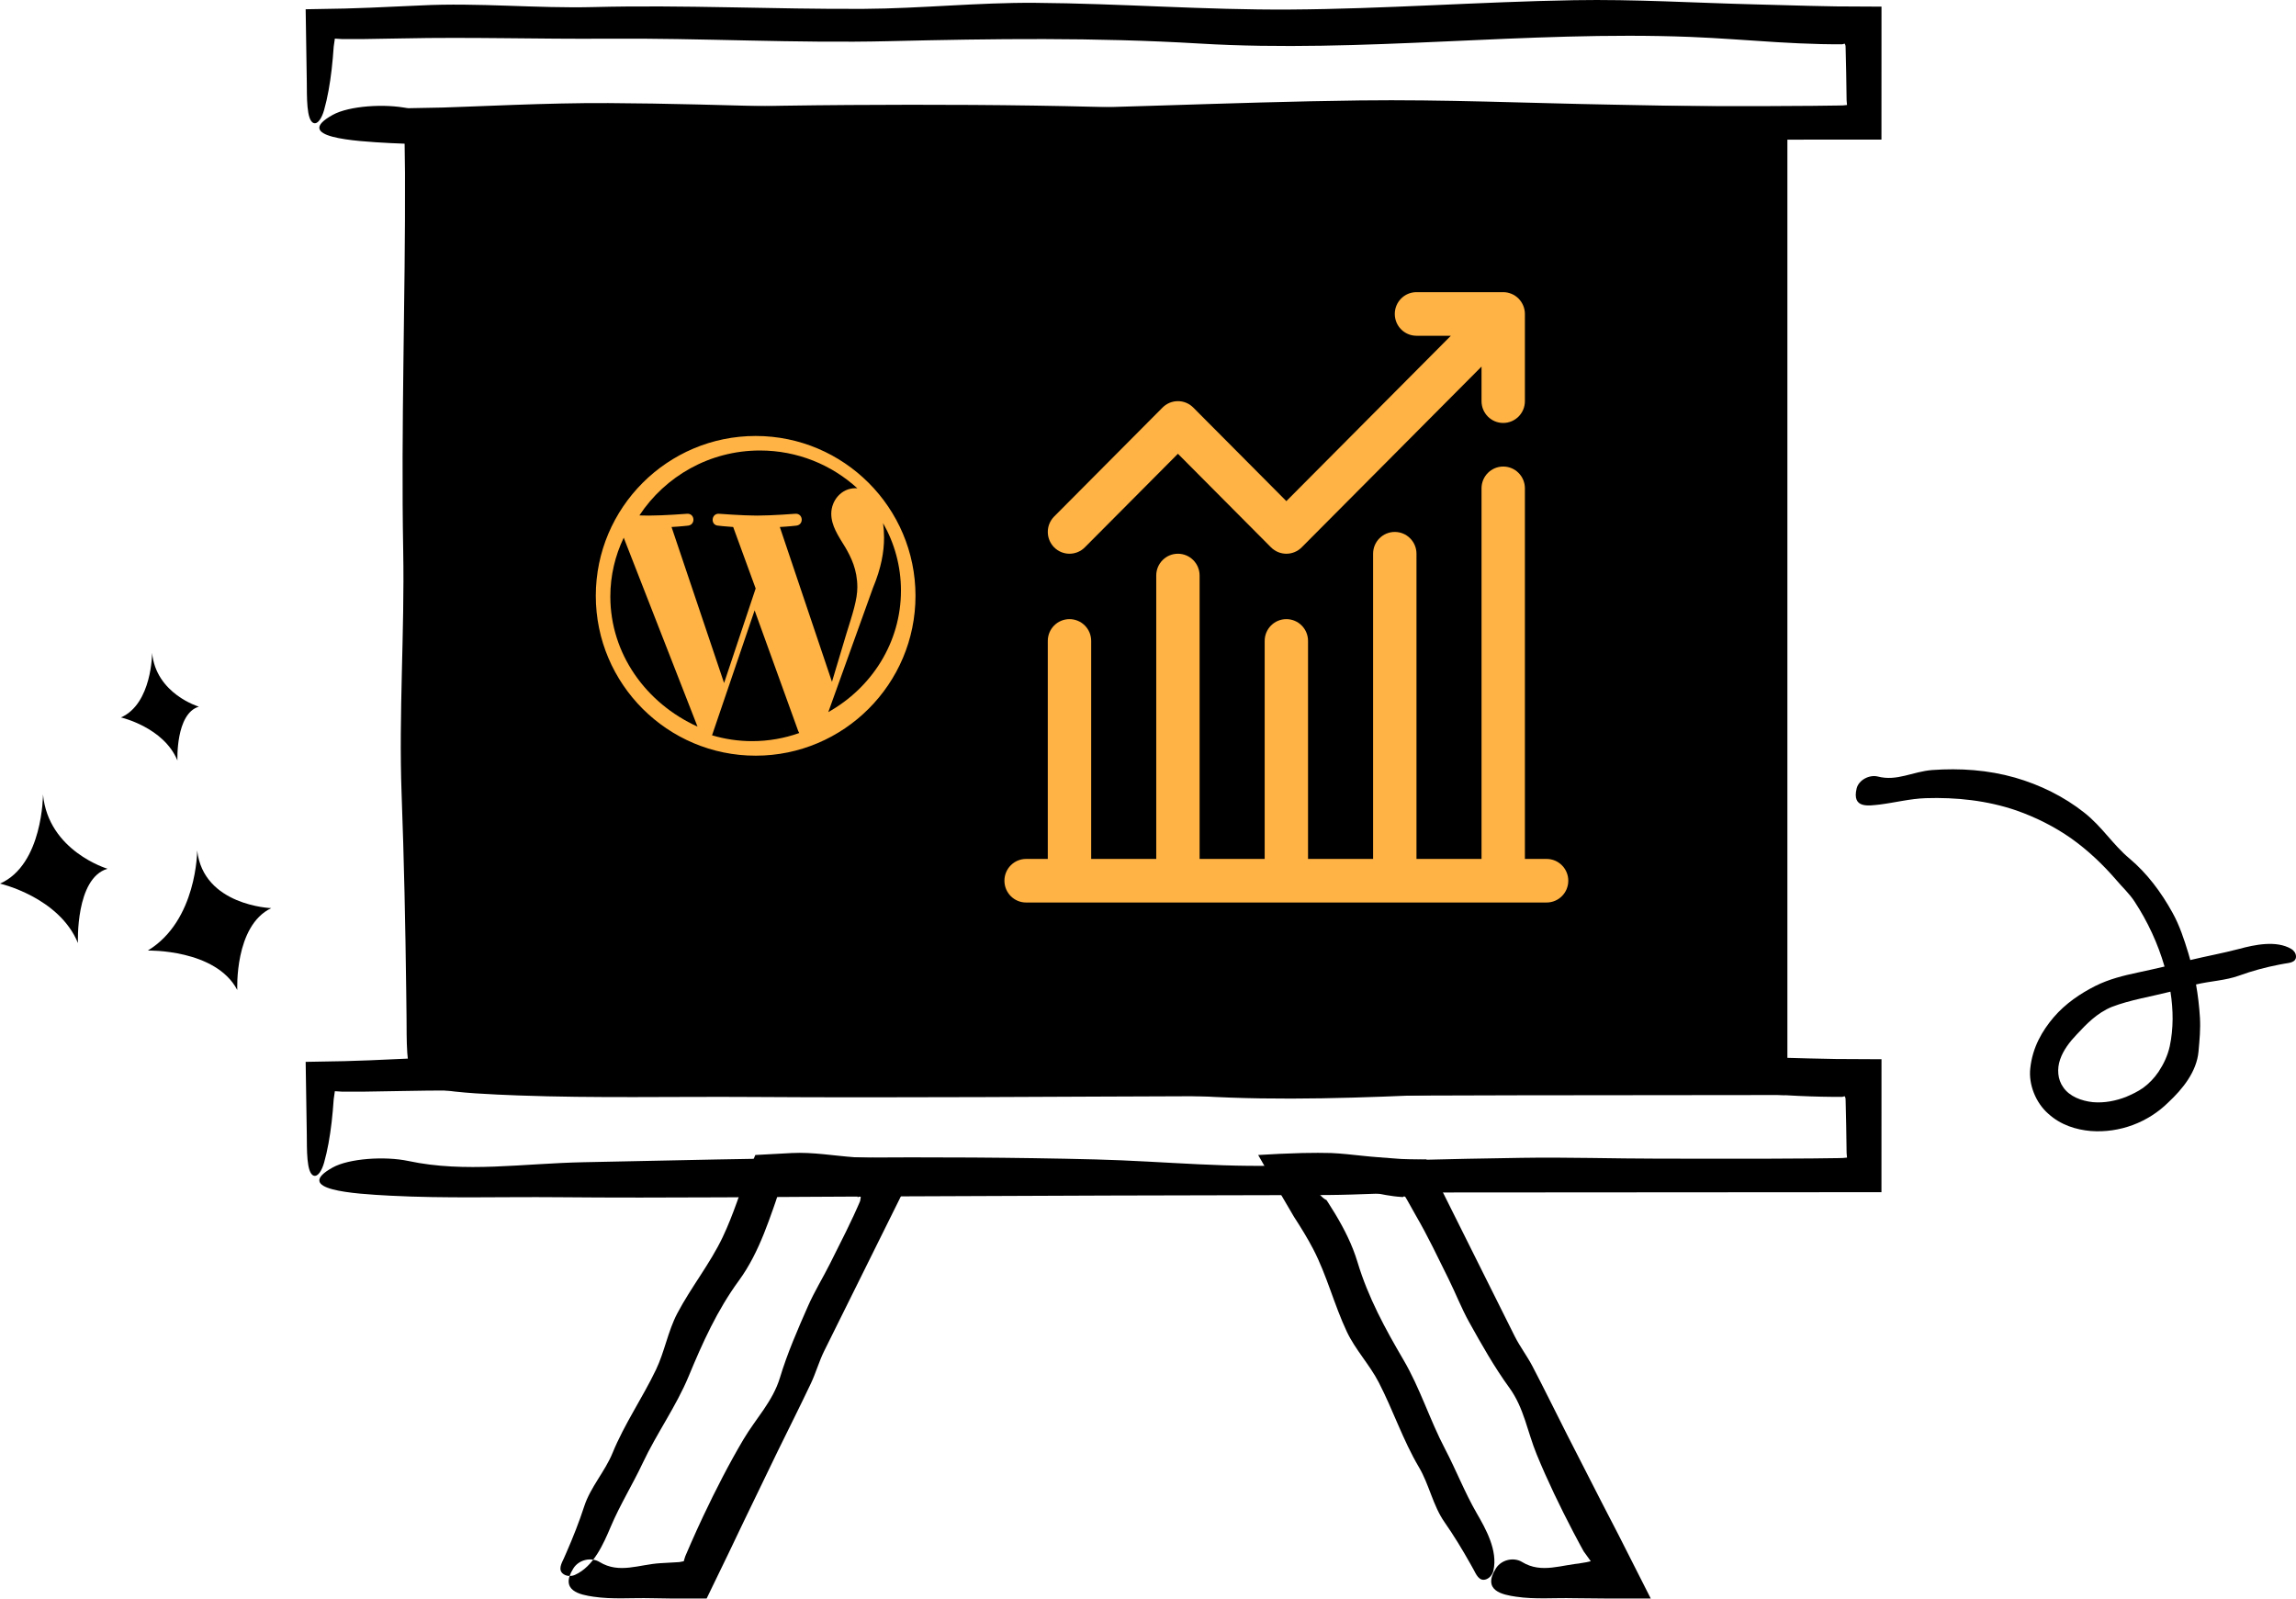 <svg xmlns="http://www.w3.org/2000/svg" xmlns:xlink="http://www.w3.org/1999/xlink" width="158px" height="110px" viewBox="0 0 158 110"><title>WP-Growth</title><g id="99R-WordPress-Development-Page" stroke="none" stroke-width="1" fill="none" fill-rule="evenodd"><g id="99Robots-website-WordPress-Development-Page" transform="translate(-781, -29103)"><g id="Group-80" transform="translate(-44, 27893)"><g id="WP-Growth" transform="translate(825, 1210)"><polygon id="Fill-1" fill="#000000" points="29 74 123 74 123 9 29 9"></polygon><g id="Group-27"><path d="M27.955,68.259 C27.897,63.628 27.806,59.255 27.636,54.61 C27.435,49.129 27.848,43.432 27.747,37.919 C27.589,29.296 27.903,20.589 27.87,11.924 L27.813,7.451 L30.467,7.4 L32.096,7.341 L35.353,7.218 C37.523,7.142 39.692,7.081 41.857,7.093 C50.013,7.136 58.163,7.592 66.3,7.555 C75.4,7.513 84.47,7.024 93.579,6.911 C99.351,6.838 105.169,7.098 110.968,7.202 L116.107,7.299 L118.677,7.338 L122.195,7.354 L122.613,7.355 L122.631,60.402 C122.636,63.603 122.789,66.799 122.806,70.003 L122.821,75.351 L104.491,75.37 L83.364,75.43 C72.807,75.458 62.246,75.554 51.691,75.485 C46.36,75.45 40.949,75.577 35.662,75.38 C32.086,75.246 26.229,74.986 30.125,73.437 C31.686,72.816 35.118,72.649 37.381,72.993 C42.853,73.828 48.316,73.157 54.257,73.075 C62.721,72.959 71.183,72.799 79.651,72.759 C87.529,72.721 95.429,72.742 103.289,72.884 C106.399,72.941 109.398,73.083 112.395,73.191 C113.895,73.245 115.393,73.291 116.904,73.313 C118.343,73.335 120.249,73.335 120.777,73.296 C120.76,73.021 120.742,72.735 120.724,72.448 C120.432,65.481 120.341,58.313 120.259,51.238 C120.208,46.814 120.314,42.374 120.315,37.94 C120.316,31.381 120.351,24.81 120.244,18.268 C120.222,16.562 120.203,14.969 120.184,13.375 C120.171,12.579 120.157,11.781 120.146,10.969 L120.132,10.358 L120.124,10.062 L120.116,10.023 C120.106,9.973 120.093,9.93 120.079,9.902 L119.96,9.93 C119.937,9.933 119.946,9.936 119.899,9.938 L119.369,9.942 L117.258,9.932 C115.852,9.91 114.451,9.861 113.053,9.801 C110.257,9.681 107.476,9.517 104.705,9.439 C89.026,9 73.224,10.563 57.653,9.896 C52.785,9.688 47.995,9.601 43.214,9.588 C40.824,9.598 38.437,9.607 36.043,9.616 C34.847,9.63 33.649,9.644 32.448,9.659 L30.646,9.686 L30.42,9.689 L30.362,9.693 L30.26,9.7 L30.065,9.715 L30.082,9.94 L30.089,10.029 L30.094,10.316 L30.105,11.162 L30.117,12.856 L30.114,16.25 C30.087,18.513 30.061,20.781 30.037,23.05 C29.968,27.587 29.887,32.127 29.911,36.657 C29.947,43.212 29.792,49.856 29.893,56.396 C29.972,61.468 30.063,68.339 29.167,72.747 C29.01,73.513 28.745,74.102 28.469,74.004 C27.93,73.811 27.99,71.348 27.976,70.036 C27.97,69.439 27.962,68.846 27.955,68.259" id="Fill-2" fill="#000000"></path><path d="M38.98,106.829 C39.441,105.772 39.843,104.758 40.206,103.647 C40.632,102.337 41.633,101.256 42.153,99.983 C42.966,97.994 44.21,96.197 45.141,94.254 C45.733,93.017 45.967,91.601 46.6,90.391 C47.547,88.587 48.859,86.967 49.732,85.13 C50.102,84.351 50.414,83.544 50.709,82.727 L51.144,81.498 L51.255,81.186 L51.488,80.631 L51.978,79.478 L54.493,79.343 C55.93,79.27 57.377,79.53 58.82,79.634 L61.001,79.731 C61.723,79.762 62.422,79.784 63.149,79.785 L63.253,79.786 L56.71,92.979 C56.359,93.693 56.143,94.473 55.803,95.193 C55.056,96.774 54.264,98.333 53.498,99.904 L51.201,104.656 L50.121,106.915 L48.628,109.996 C46.355,110.004 45.876,110.001 44.819,109.976 C43.493,109.941 42.146,110.069 40.831,109.872 C39.941,109.738 38.484,109.477 39.454,107.928 C39.842,107.308 40.696,107.14 41.258,107.484 C42.62,108.319 43.979,107.648 45.457,107.566 L46.584,107.501 L46.725,107.493 L46.784,107.484 L46.88,107.467 L47.053,107.433 C47.094,107.302 47.105,107.235 47.159,107.087 L47.565,106.149 C47.84,105.527 48.119,104.907 48.411,104.292 C49.254,102.513 50.152,100.757 51.153,99.062 C52.012,97.609 53.17,96.451 53.671,94.806 C54.182,93.117 54.893,91.486 55.604,89.873 C56.047,88.866 56.633,87.924 57.125,86.939 L58.218,84.751 L58.745,83.648 L58.997,83.091 L59.12,82.811 L59.179,82.671 C59.2,82.622 59.189,82.639 59.194,82.619 C59.21,82.461 59.29,82.316 59.153,82.333 C58.937,82.43 59.059,82.353 58.964,82.233 C58.954,82.217 58.942,82.202 58.926,82.186 C58.894,82.17 58.938,82.154 58.817,82.136 L58.298,82.036 C57.952,81.97 57.607,81.909 57.262,81.871 C56.529,81.789 55.797,81.777 55.063,81.807 C54.695,81.823 54.329,81.849 53.96,81.882 L53.829,81.895 L53.779,81.907 L53.683,81.937 C53.624,81.957 53.571,81.977 53.528,81.999 C53.507,82.121 53.498,82.228 53.499,82.313 C53.437,82.526 53.308,82.875 53.215,83.15 C53.01,83.733 52.8,84.312 52.572,84.882 C52.115,86.02 51.578,87.117 50.853,88.111 C49.347,90.17 48.35,92.39 47.391,94.702 C46.53,96.779 45.187,98.638 44.228,100.676 C43.535,102.15 42.66,103.558 42.027,105.059 C41.535,106.224 40.857,107.794 39.566,108.371 C39.343,108.472 39.039,108.483 38.804,108.337 C38.343,108.052 38.669,107.531 38.802,107.234 L38.98,106.829 Z" id="Fill-4" fill="#000000"></path><path d="M101.191,107.622 C100.626,106.618 100.061,105.685 99.395,104.729 C98.607,103.599 98.347,102.146 97.646,100.964 C96.551,99.116 95.867,97.038 94.879,95.125 C94.25,93.907 93.262,92.869 92.68,91.632 C91.811,89.788 91.31,87.762 90.372,85.959 C89.973,85.193 89.518,84.458 89.045,83.73 C88.321,82.497 87.464,81.041 86.582,79.479 C87.522,79.419 88.547,79.37 89.62,79.342 L90.69,79.33 C91.017,79.33 91.509,79.335 91.605,79.342 C91.966,79.358 92.325,79.387 92.687,79.422 C93.408,79.491 94.131,79.582 94.852,79.633 L96.131,79.731 L96.451,79.753 L96.968,79.769 L98.06,79.785 L98.164,79.786 L104.237,91.954 C104.595,92.665 105.086,93.307 105.455,94.012 C106.265,95.562 107.032,97.133 107.823,98.691 L110.226,103.391 L111.399,105.659 L113.597,109.997 L110.788,109.999 L108.304,109.976 C106.978,109.941 105.631,110.069 104.316,109.871 C103.426,109.738 101.969,109.477 102.938,107.928 C103.326,107.308 104.181,107.141 104.743,107.485 C105.423,107.901 106.103,107.942 106.799,107.868 C107.146,107.832 107.497,107.766 107.854,107.705 C108.032,107.676 108.212,107.648 108.393,107.62 L108.655,107.588 L108.768,107.567 C109.066,107.525 109.301,107.478 109.47,107.433 L109.06,106.861 L108.983,106.757 L108.741,106.316 L108.262,105.416 C107.352,103.67 106.492,101.894 105.744,100.072 C105.103,98.51 104.877,96.885 103.867,95.496 C102.83,94.069 101.958,92.52 101.101,90.981 C100.566,90.02 100.168,88.984 99.679,87.998 C98.954,86.538 98.258,85.059 97.438,83.652 C97.231,83.282 97.035,82.936 96.843,82.591 C96.803,82.523 96.722,82.373 96.717,82.376 C96.704,82.364 96.692,82.354 96.678,82.346 C96.653,82.332 96.625,82.323 96.597,82.333 C96.563,82.357 96.546,82.371 96.53,82.375 C96.524,82.377 96.518,82.377 96.511,82.376 C96.49,82.374 96.542,82.37 96.417,82.364 C96.067,82.343 95.719,82.293 95.371,82.233 C94.675,82.113 93.984,81.949 93.293,81.871 C92.928,81.83 92.561,81.806 92.195,81.797 C91.862,81.787 91.354,81.792 91.289,81.808 C90.974,81.838 90.726,81.911 90.641,81.999 C90.844,82.246 91.024,82.419 91.152,82.506 C91.184,82.529 91.213,82.546 91.241,82.558 L91.278,82.574 C91.296,82.59 91.355,82.689 91.391,82.743 L91.879,83.525 C92.51,84.576 93.061,85.666 93.416,86.845 C94.153,89.291 95.321,91.426 96.585,93.584 C97.722,95.523 98.396,97.717 99.443,99.711 C100.2,101.153 100.797,102.701 101.611,104.111 C102.244,105.204 103.085,106.692 102.77,108.076 C102.716,108.317 102.545,108.567 102.287,108.669 C101.783,108.869 101.564,108.294 101.406,108.008 L101.191,107.622 Z" id="Fill-6" fill="#000000"></path><path d="M21.092,4.352 C21.073,3.092 21.053,1.851 21.034,0.637 C21.931,0.621 22.825,0.605 23.716,0.588 L25.451,0.53 C26.609,0.479 27.773,0.427 28.961,0.374 C32.874,0.172 36.94,0.588 40.875,0.486 C47.03,0.328 53.244,0.643 59.428,0.61 C63.365,0.588 67.301,0.166 71.226,0.195 C77.077,0.238 82.923,0.694 88.76,0.656 C95.289,0.616 101.796,0.126 108.33,0.013 C112.471,-0.06 116.645,0.2 120.805,0.303 L124.492,0.402 L126.336,0.44 L129.177,0.455 L129.476,0.456 L129.473,9.605 L98.16,9.626 C95.876,9.63 93.594,9.785 91.307,9.801 L76.248,9.837 L61.091,9.896 C53.518,9.924 45.941,10.02 38.368,9.951 C34.546,9.917 30.663,10.044 26.871,9.847 C24.305,9.713 20.103,9.452 22.899,7.904 C24.018,7.283 26.48,7.116 28.103,7.459 C32.028,8.294 35.948,7.623 40.209,7.542 C46.282,7.426 52.353,7.265 58.428,7.225 C64.08,7.188 69.746,7.208 75.385,7.351 C80.221,7.473 84.683,7.996 89.552,7.71 C94.546,7.415 99.646,7.324 104.701,7.242 C107.858,7.191 111.028,7.297 114.192,7.298 L121.217,7.303 L124.727,7.283 L126.481,7.261 C126.873,7.256 126.825,7.251 126.907,7.245 L127.081,7.227 L127.103,7.223 L127.086,7.033 L127.079,6.948 L127.076,6.907 L127.072,6.73 C127.063,6.159 127.054,5.597 127.046,5.035 C127.032,4.473 127.021,3.91 127.008,3.338 L127.001,3.16 L126.994,3.131 L126.979,3.078 C126.968,3.045 126.956,3.019 126.942,3.003 C126.866,3.027 126.823,3.04 126.783,3.045 C126.375,3.05 125.8,3.045 125.318,3.034 C124.308,3.012 123.304,2.962 122.3,2.903 C120.294,2.782 118.3,2.618 116.312,2.54 C105.063,2.102 93.727,3.664 82.559,2.997 C75.334,2.566 68.348,2.662 61.18,2.833 C54.742,2.988 48.241,2.612 41.776,2.662 C37.096,2.697 32.355,2.541 27.688,2.643 C26.826,2.657 25.893,2.673 24.926,2.689 C24.464,2.688 23.995,2.688 23.523,2.687 C23.373,2.682 23.218,2.673 23.043,2.657 C23.016,2.843 22.99,3.027 22.964,3.208 C22.928,3.742 22.881,4.267 22.823,4.776 C22.705,5.792 22.538,6.742 22.303,7.572 C22.147,8.121 21.882,8.544 21.606,8.473 C21.067,8.336 21.127,6.568 21.112,5.626 C21.106,5.199 21.099,4.774 21.092,4.352" id="Fill-8" fill="#000000"></path><path d="M21.092,76.784 C21.073,75.524 21.053,74.283 21.034,73.069 C21.931,73.052 22.825,73.036 23.716,73.02 L25.451,72.962 C26.609,72.911 27.773,72.859 28.961,72.805 C32.874,72.604 36.94,73.019 40.875,72.917 C47.03,72.76 53.244,73.074 59.428,73.041 C63.365,73.02 67.301,72.597 71.226,72.627 C77.077,72.67 82.923,73.125 88.76,73.088 C95.289,73.047 101.796,72.557 108.33,72.445 C112.471,72.372 116.645,72.631 120.805,72.735 L124.492,72.833 L126.336,72.872 L129.177,72.887 L129.476,72.888 L129.473,82.037 L98.16,82.058 C95.876,82.062 93.594,82.217 91.307,82.233 L76.248,82.268 L61.091,82.328 C53.518,82.356 45.941,82.452 38.368,82.383 C34.546,82.348 30.663,82.476 26.871,82.279 C24.305,82.145 20.103,81.884 22.899,80.335 C24.018,79.715 26.48,79.547 28.103,79.891 C32.028,80.726 35.948,80.055 40.209,79.974 C46.282,79.857 52.353,79.697 58.428,79.657 C64.08,79.62 69.746,79.64 75.385,79.783 C80.221,79.905 84.683,80.428 89.552,80.142 C94.546,79.847 99.646,79.756 104.701,79.674 C107.858,79.623 111.028,79.729 114.192,79.73 L121.217,79.735 L124.727,79.715 L126.481,79.693 C126.873,79.687 126.825,79.682 126.907,79.676 L127.081,79.659 L127.103,79.655 L127.086,79.465 L127.079,79.38 L127.076,79.339 L127.072,79.162 C127.063,78.591 127.054,78.029 127.046,77.466 C127.032,76.904 127.021,76.342 127.008,75.769 L127.001,75.592 L126.994,75.563 L126.979,75.509 C126.968,75.477 126.956,75.451 126.942,75.435 C126.866,75.459 126.823,75.472 126.783,75.476 C126.375,75.481 125.8,75.477 125.318,75.465 C124.308,75.444 123.304,75.394 122.3,75.335 C120.294,75.214 118.3,75.05 116.312,74.972 C105.063,74.534 93.727,76.096 82.559,75.429 C75.334,74.998 68.348,75.093 61.18,75.265 C54.742,75.419 48.241,75.044 41.776,75.093 C37.096,75.129 32.355,74.973 27.688,75.075 C26.826,75.089 25.893,75.104 24.926,75.121 C24.464,75.12 23.995,75.12 23.523,75.119 C23.373,75.114 23.218,75.104 23.043,75.088 C23.016,75.274 22.99,75.459 22.964,75.64 C22.928,76.174 22.881,76.699 22.823,77.208 C22.705,78.224 22.538,79.174 22.303,80.003 C22.147,80.553 21.882,80.975 21.606,80.905 C21.067,80.767 21.127,79 21.112,78.058 C21.106,77.63 21.099,77.206 21.092,76.784" id="Fill-10" fill="#000000"></path><path d="M74.652,37.665 L81.059,31.225 L87.465,37.665 C87.757,37.957 88.139,38.104 88.521,38.104 C88.903,38.104 89.284,37.957 89.576,37.665 L101.952,25.225 L101.952,27.604 C101.952,28.433 102.619,29.104 103.444,29.104 C104.27,29.104 104.937,28.433 104.937,27.604 L104.937,21.604 C104.937,21.408 104.898,21.215 104.822,21.032 C104.671,20.664 104.38,20.371 104.014,20.219 C103.832,20.143 103.639,20.104 103.444,20.104 L97.475,20.104 C96.65,20.104 95.983,20.775 95.983,21.604 C95.983,22.433 96.65,23.104 97.475,23.104 L99.842,23.104 L88.521,34.483 L82.114,28.043 C81.531,27.458 80.587,27.458 80.003,28.043 L72.542,35.543 C71.959,36.13 71.959,37.078 72.542,37.665 C73.125,38.25 74.069,38.25 74.652,37.665" id="Fill-12" fill="#FFB344"></path><path d="M70.612,62.104 L106.429,62.104 C107.255,62.104 107.922,61.434 107.922,60.604 C107.922,59.775 107.255,59.105 106.429,59.105 L104.937,59.105 L104.937,33.604 C104.937,32.775 104.27,32.104 103.445,32.104 C102.619,32.104 101.952,32.775 101.952,33.604 L101.952,59.105 L97.476,59.105 L97.476,38.104 C97.476,37.275 96.808,36.604 95.983,36.604 C95.158,36.604 94.49,37.275 94.49,38.104 L94.49,59.105 L90.013,59.105 L90.013,44.104 C90.013,43.275 89.346,42.604 88.521,42.604 C87.696,42.604 87.029,43.275 87.029,44.104 L87.029,59.105 L82.551,59.105 L82.551,39.604 C82.551,38.775 81.884,38.104 81.059,38.104 C80.234,38.104 79.567,38.775 79.567,39.604 L79.567,59.105 L75.09,59.105 L75.09,44.104 C75.09,43.275 74.422,42.604 73.597,42.604 C72.772,42.604 72.104,43.275 72.104,44.104 L72.104,59.105 L70.612,59.105 C69.788,59.105 69.12,59.775 69.12,60.604 C69.12,61.434 69.788,62.104 70.612,62.104" id="Fill-14" fill="#FFB344"></path><path d="M58.179,37.678 C58.557,38.338 58.998,39.186 58.998,40.411 C58.998,41.259 58.671,42.244 58.242,43.615 L57.252,46.918 L53.664,36.264 C54.261,36.233 54.8,36.17 54.8,36.17 C55.335,36.107 55.272,35.322 54.737,35.353 C54.737,35.353 53.129,35.479 52.09,35.479 C51.115,35.479 49.476,35.353 49.476,35.353 C48.94,35.322 48.877,36.138 49.413,36.17 C49.413,36.17 49.919,36.233 50.454,36.264 L52.001,40.495 L49.828,47 L46.212,36.264 C46.81,36.233 47.349,36.17 47.349,36.17 C47.883,36.107 47.82,35.322 47.285,35.353 C47.285,35.353 45.677,35.479 44.639,35.479 C44.453,35.479 44.233,35.475 44,35.467 C45.775,32.777 48.827,31 52.295,31 C54.88,31 57.233,31.987 59,33.602 C58.957,33.599 58.915,33.594 58.871,33.594 C57.896,33.594 57.204,34.442 57.204,35.353 C57.204,36.17 57.676,36.861 58.179,37.678 L58.179,37.678 Z M60.071,40.459 C60.645,39.079 60.836,37.975 60.836,36.995 C60.836,36.638 60.812,36.308 60.769,36 C61.554,37.377 62,38.958 62,40.64 C62,44.208 59.99,47.323 57,49 L60.071,40.459 Z M51.758,51 C50.8,51 49.875,50.858 49,50.598 L51.929,42 L54.93,50.305 C54.95,50.354 54.974,50.398 55,50.441 C53.985,50.802 52.895,51 51.758,51 L51.758,51 Z M42,41.048 C42,39.606 42.331,38.237 42.922,37 L48,50 C44.449,48.388 42,44.985 42,41.048 L42,41.048 Z M41,41 C41,47.065 45.935,52 52,52 C58.065,52 63,47.065 63,41 C63,34.934 58.065,30 52,30 C45.935,30 41,34.934 41,41 L41,41 Z" id="Fill-1" fill="#FFB344"></path><g id="Group-20" transform="translate(127.705, 52.937)"><polygon id="Clip-19" points="0 0 30.295 0 30.295 24.909 0 24.909"></polygon><path d="M21.61,19.046 C21.469,19.697 21.182,20.294 20.838,20.812 C20.542,21.252 20.18,21.625 19.776,21.921 C19.404,22.182 19.021,22.362 18.594,22.545 C17.918,22.807 17.119,22.978 16.316,22.905 C15.536,22.823 14.71,22.516 14.282,21.887 C13.885,21.343 13.84,20.605 14.064,19.964 C14.286,19.316 14.728,18.746 15.216,18.237 C15.84,17.569 16.595,16.76 17.645,16.34 C18.882,15.869 20.292,15.647 21.655,15.303 C21.857,16.564 21.865,17.843 21.61,19.046 M29.966,12.358 C28.934,11.755 27.444,12.072 26.384,12.359 C25.273,12.652 24.133,12.858 23.019,13.126 C22.974,12.972 22.937,12.815 22.889,12.663 C22.596,11.706 22.283,10.742 21.795,9.866 C21.022,8.463 20.044,7.154 18.841,6.145 C17.683,5.177 16.946,3.943 15.73,2.987 C14.33,1.876 12.676,1.066 10.957,0.572 C9.101,0.043 7.161,-0.086 5.27,0.05 C3.915,0.153 2.841,0.844 1.509,0.496 C0.948,0.358 0.215,0.722 0.062,1.309 C-0.29,2.748 0.932,2.495 1.636,2.427 C2.692,2.296 3.736,2.023 4.806,1.987 C6.91,1.918 9.045,2.145 11.052,2.833 C12.384,3.301 13.655,3.937 14.818,4.749 C15.967,5.565 17.001,6.544 17.928,7.618 C18.342,8.111 18.833,8.556 19.187,9.104 C20.09,10.48 20.791,11.992 21.249,13.573 C20.632,13.72 20.011,13.856 19.39,13.989 C18.436,14.193 17.439,14.433 16.494,14.905 C15.456,15.429 14.431,16.119 13.625,17.058 C12.836,17.984 12.163,19.123 12.009,20.576 C11.882,21.685 12.386,22.954 13.254,23.706 C14.109,24.485 15.172,24.802 16.167,24.89 C18.164,25.042 20.124,24.294 21.512,22.917 C22.483,22.012 23.463,20.816 23.587,19.414 C23.661,18.587 23.73,17.891 23.685,17.093 C23.638,16.323 23.549,15.558 23.415,14.806 C24.397,14.572 25.439,14.537 26.373,14.2 C27.3,13.865 28.192,13.626 29.147,13.44 L29.513,13.373 C29.785,13.322 30.302,13.312 30.295,12.878 C30.292,12.657 30.145,12.462 29.966,12.358" id="Fill-18" fill="#000000"></path></g><path d="M2.959,54.669 C2.959,54.669 2.959,59.501 0,60.803 C0,60.803 4.068,61.732 5.363,64.893 C5.363,64.893 5.178,60.431 7.397,59.781 C7.397,59.781 3.328,58.573 2.959,54.669" id="Fill-21" fill="#000000"></path><path d="M10.467,44.922 C10.467,44.922 10.467,48.426 8.322,49.369 C8.322,49.369 11.271,50.043 12.21,52.334 C12.21,52.334 12.076,49.1 13.686,48.628 C13.686,48.628 10.735,47.752 10.467,44.922" id="Fill-23" fill="#000000"></path><path d="M13.569,58.518 C13.569,58.518 13.569,63.35 10.172,65.41 C10.172,65.41 14.843,65.296 16.329,68.124 C16.329,68.124 16.117,63.71 18.665,62.491 C18.665,62.491 13.993,62.325 13.569,58.518" id="Fill-25" fill="#000000"></path></g></g></g></g></g></svg>